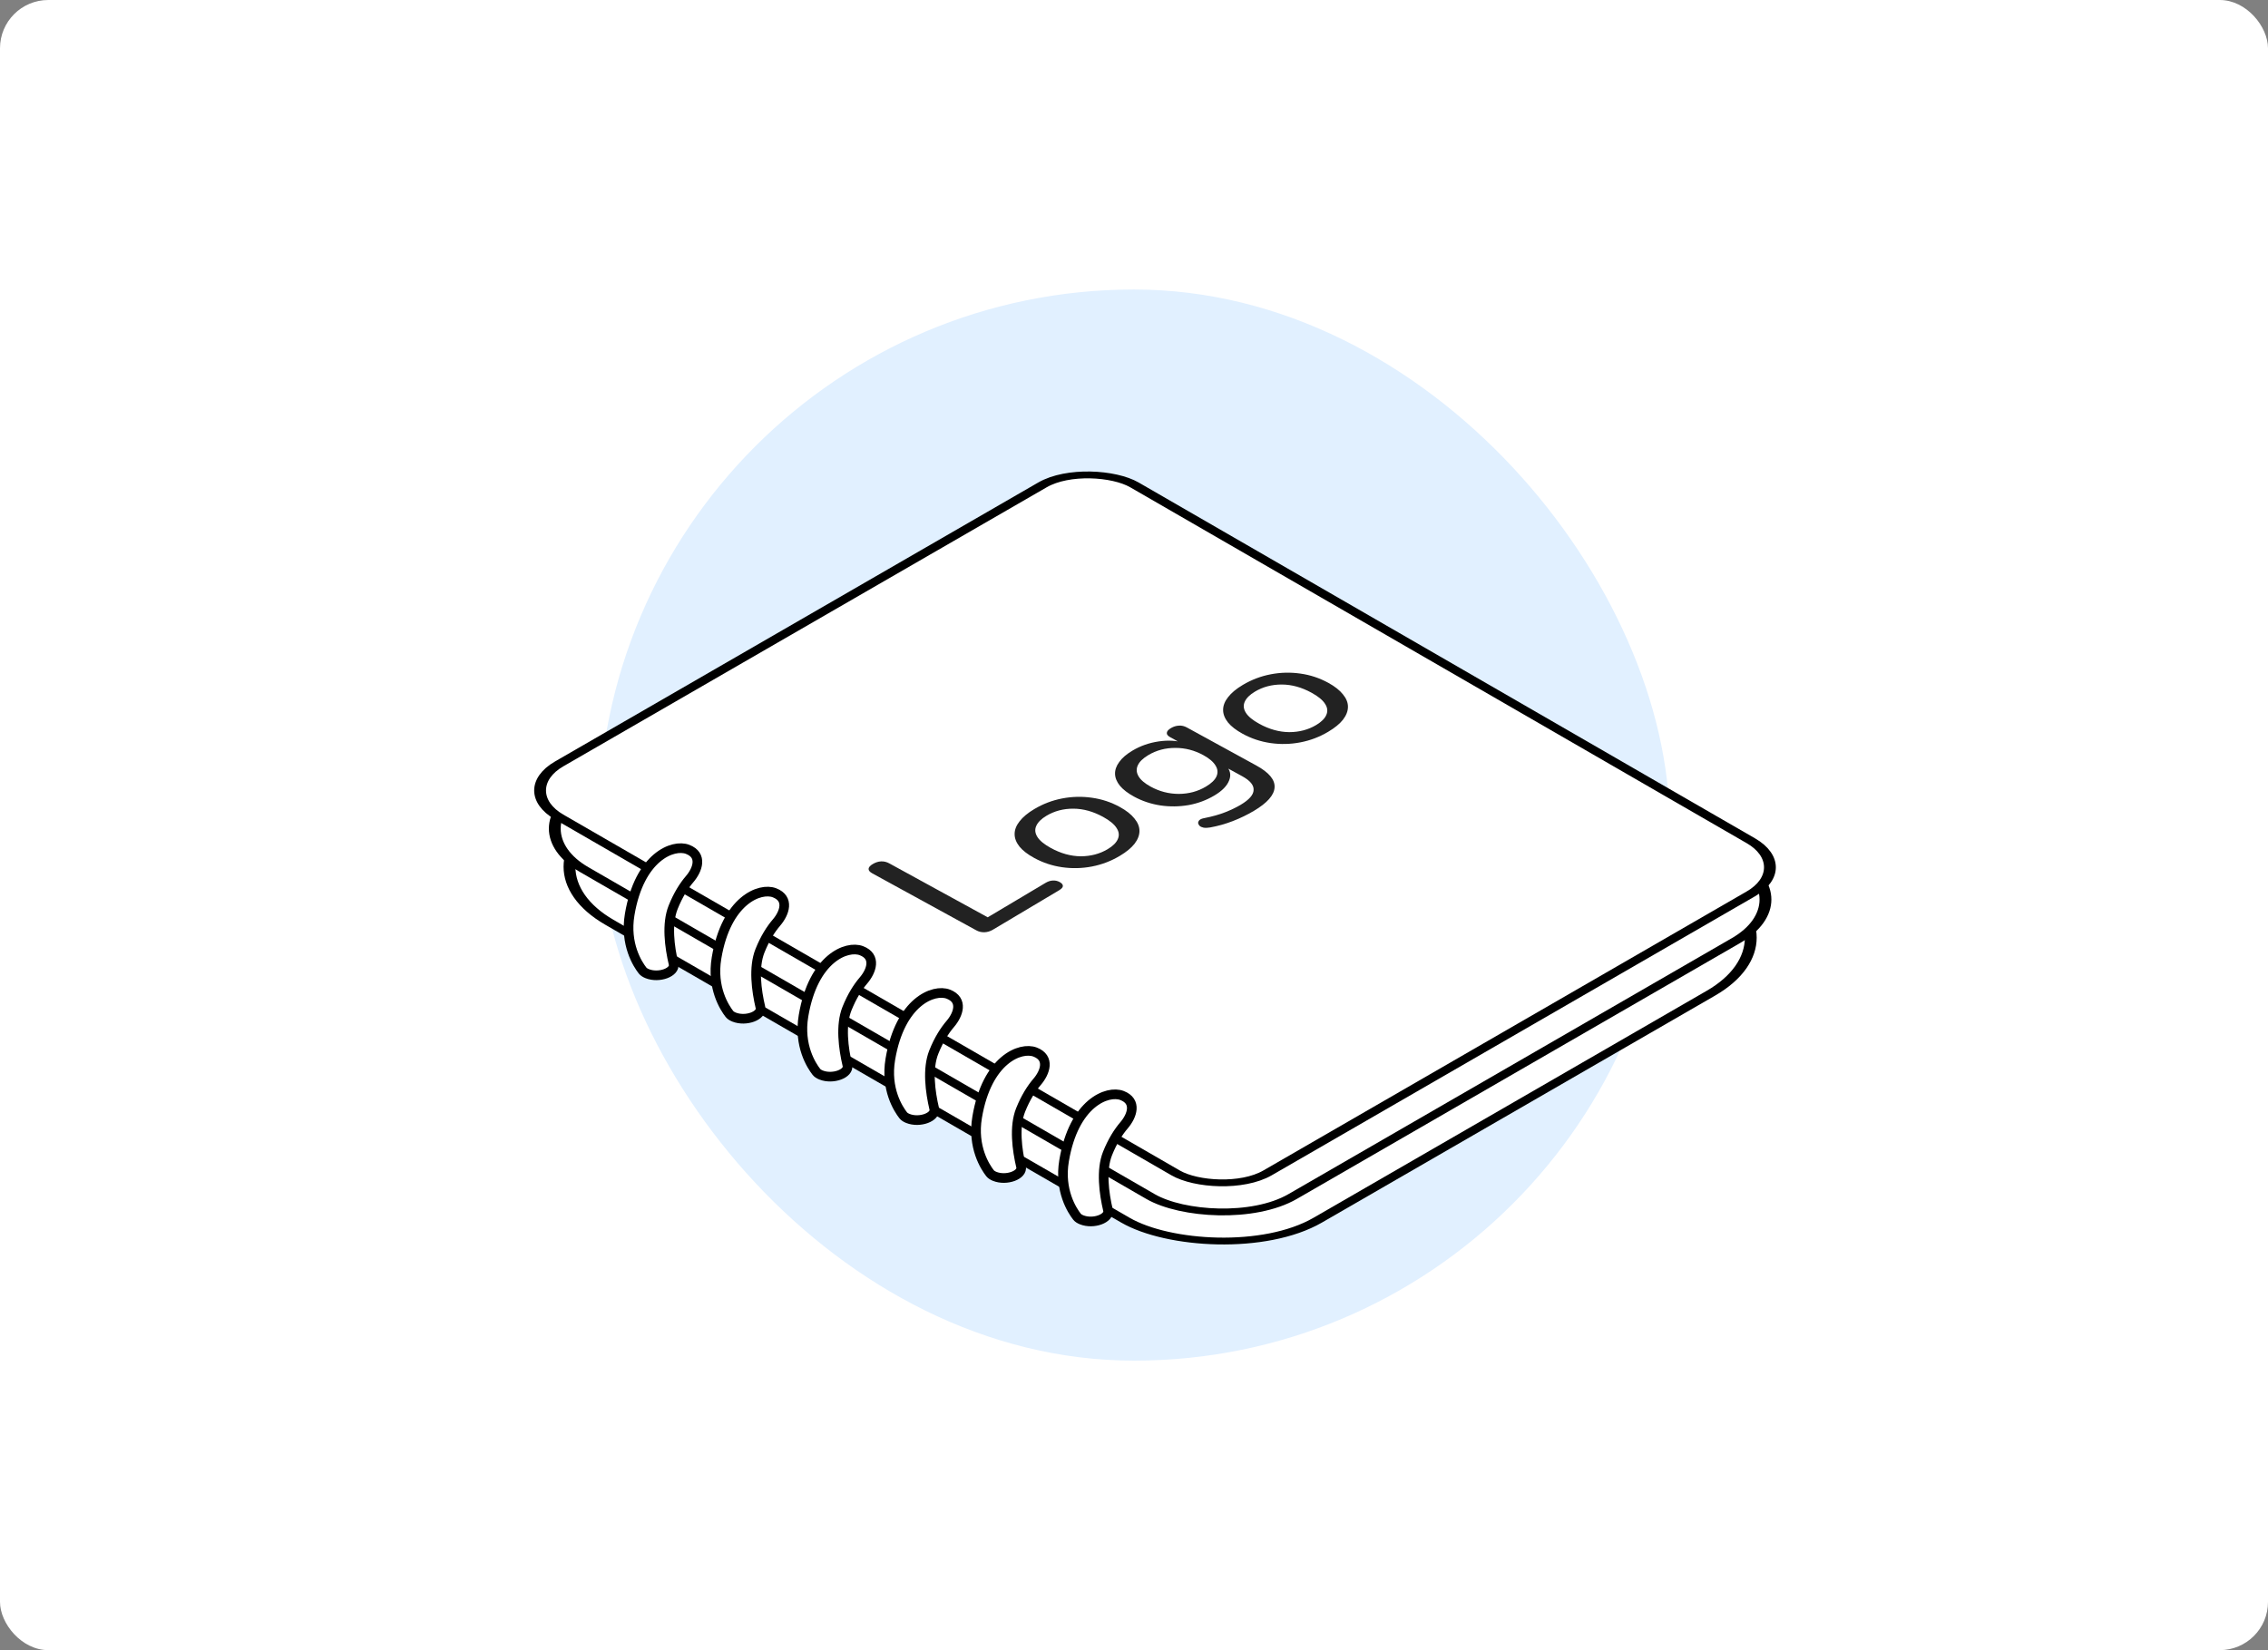 <svg width="235" height="171" viewBox="0 0 235 171" fill="none" xmlns="http://www.w3.org/2000/svg">
<rect x="0" y="0" width="235" height="171" fill="#808080" stroke="none"/>
<rect width="235" height="171" rx="5" fill="white"/>
<rect x="62" y="30" width="111" height="111" rx="55.5" fill="#E1F0FF"/>
<g clip-path="url(#clip0_931_5521)">
<rect x="0.866" width="70.058" height="84.76" rx="11.504" transform="matrix(0.866 -0.5 0.866 0.5 52.421 90.249)" fill="white" stroke="black"/>
<rect x="0.866" width="70.058" height="84.76" rx="8.503" transform="matrix(0.866 -0.5 0.866 0.5 52.421 86.298)" fill="white" stroke="black"/>
<rect x="0.866" width="68.833" height="84.76" rx="5.502" transform="matrix(0.866 -0.5 0.866 0.5 52.421 82.347)" fill="white" stroke="black"/>
<path d="M102.882 96.342C102.606 96.506 102.311 96.595 101.996 96.608C101.694 96.615 101.414 96.547 101.157 96.406L90.389 90.507C90.12 90.36 89.99 90.203 90.001 90.036C90.011 89.87 90.153 89.705 90.429 89.54C90.717 89.369 91.007 89.277 91.297 89.264C91.588 89.251 91.868 89.319 92.137 89.466L102.344 95.058L108.32 91.499C108.583 91.342 108.836 91.258 109.078 91.248C109.333 91.23 109.571 91.282 109.794 91.403C110.027 91.531 110.14 91.672 110.13 91.824C110.122 91.963 109.986 92.111 109.723 92.267L102.882 96.342Z" fill="#222222"/>
<path d="M116.026 88.694C115.124 89.231 114.16 89.599 113.133 89.796C112.107 89.992 111.079 90.016 110.049 89.868C109.019 89.719 108.054 89.398 107.154 88.905C106.476 88.533 105.968 88.141 105.631 87.727C105.294 87.299 105.127 86.863 105.13 86.421C105.132 85.978 105.304 85.542 105.644 85.112C105.985 84.668 106.493 84.245 107.17 83.842C108.072 83.305 109.036 82.938 110.063 82.741C111.089 82.544 112.118 82.52 113.147 82.669C114.165 82.811 115.125 83.129 116.025 83.622C116.703 83.993 117.21 84.393 117.547 84.821C117.896 85.242 118.069 85.673 118.066 86.116C118.064 86.558 117.892 87.002 117.551 87.445C117.211 87.875 116.703 88.291 116.026 88.694ZM114.764 88.002C115.315 87.674 115.668 87.323 115.824 86.95C115.992 86.569 115.948 86.187 115.694 85.804C115.452 85.414 114.986 85.029 114.296 84.652C113.267 84.088 112.239 83.804 111.213 83.801C110.186 83.797 109.26 84.041 108.433 84.534C107.894 84.855 107.54 85.206 107.373 85.586C107.205 85.953 107.243 86.332 107.485 86.722C107.727 87.113 108.193 87.497 108.883 87.875C109.912 88.439 110.945 88.726 111.983 88.736C113.022 88.732 113.949 88.487 114.764 88.002Z" fill="#222222"/>
<path d="M129.926 84.026C129.249 84.429 128.521 84.783 127.742 85.086C126.975 85.383 126.188 85.604 125.382 85.749C125.126 85.795 124.902 85.801 124.711 85.768C124.544 85.734 124.409 85.674 124.305 85.589C124.214 85.496 124.16 85.395 124.142 85.285C124.149 85.174 124.197 85.072 124.288 84.978C124.402 84.883 124.569 84.817 124.789 84.779C125.632 84.611 126.357 84.407 126.964 84.166C127.57 83.925 128.099 83.67 128.55 83.402C129.44 82.872 129.887 82.358 129.893 81.86C129.924 81.361 129.529 80.887 128.711 80.438L126.817 79.401L126.986 79.3C127.465 79.763 127.591 80.283 127.363 80.86C127.147 81.43 126.639 81.953 125.837 82.431C125.01 82.923 124.114 83.256 123.149 83.43C122.173 83.597 121.2 83.608 120.23 83.464C119.249 83.313 118.337 83.007 117.495 82.546C116.852 82.193 116.368 81.82 116.041 81.427C115.715 81.019 115.547 80.611 115.535 80.204C115.524 79.782 115.67 79.368 115.973 78.961C116.263 78.547 116.722 78.153 117.349 77.78C118.163 77.295 119.064 76.98 120.051 76.833C121.038 76.686 121.947 76.74 122.777 76.994L122.816 77.252L121.273 76.406C121.004 76.259 120.88 76.105 120.902 75.945C120.912 75.779 121.055 75.613 121.331 75.449C121.594 75.293 121.871 75.208 122.161 75.195C122.44 75.176 122.714 75.24 122.983 75.388L130.173 79.327C131.495 80.051 132.125 80.812 132.065 81.61C132.017 82.4 131.304 83.206 129.926 84.026ZM124.95 81.515C125.514 81.18 125.879 80.828 126.046 80.461C126.214 80.081 126.183 79.705 125.951 79.335C125.721 78.951 125.302 78.592 124.694 78.259C123.77 77.753 122.801 77.501 121.786 77.504C120.76 77.5 119.827 77.748 118.987 78.248C118.423 78.584 118.057 78.942 117.889 79.323C117.722 79.69 117.748 80.062 117.967 80.44C118.186 80.818 118.605 81.176 119.224 81.516C120.136 82.016 121.106 82.267 122.132 82.271C123.171 82.267 124.11 82.015 124.95 81.515Z" fill="#222222"/>
<path d="M137.629 75.829C136.727 76.367 135.763 76.734 134.736 76.93C133.71 77.127 132.682 77.151 131.652 77.003C130.622 76.854 129.657 76.533 128.757 76.04C128.079 75.668 127.571 75.275 127.234 74.862C126.897 74.433 126.73 73.998 126.733 73.555C126.735 73.113 126.907 72.677 127.247 72.247C127.587 71.803 128.096 71.38 128.773 70.977C129.675 70.44 130.639 70.073 131.666 69.876C132.692 69.679 133.72 69.655 134.75 69.803C135.768 69.946 136.728 70.264 137.628 70.757C138.306 71.128 138.813 71.528 139.15 71.956C139.499 72.376 139.672 72.808 139.669 73.251C139.667 73.694 139.495 74.137 139.154 74.58C138.814 75.01 138.306 75.426 137.629 75.829ZM136.367 75.138C136.918 74.809 137.271 74.458 137.427 74.085C137.595 73.704 137.551 73.322 137.297 72.939C137.054 72.549 136.588 72.165 135.899 71.787C134.87 71.223 133.842 70.939 132.816 70.936C131.789 70.932 130.862 71.176 130.035 71.669C129.497 71.99 129.143 72.341 128.975 72.721C128.808 73.088 128.846 73.467 129.088 73.857C129.33 74.248 129.796 74.632 130.486 75.01C131.515 75.574 132.548 75.861 133.586 75.871C134.625 75.867 135.552 75.623 136.367 75.138Z" fill="#222222"/>
<path d="M69.793 99.896C69.994 100.748 68.29 101.389 67.064 100.899C66.855 100.815 66.683 100.706 66.578 100.572C66.088 99.944 64.723 97.869 65.245 94.769C66.255 88.767 69.748 87.438 71.249 88.017C72.824 88.626 72.295 90.124 71.455 91.105C70.879 91.778 70.269 92.718 69.748 94.019C69.058 95.744 69.379 98.132 69.793 99.896Z" fill="white" stroke="black"/>
<path d="M78.793 104.396C78.994 105.248 77.29 105.889 76.064 105.399C75.855 105.315 75.683 105.206 75.578 105.072C75.088 104.444 73.723 102.369 74.245 99.269C75.255 93.267 78.748 91.938 80.249 92.517C81.824 93.126 81.295 94.624 80.455 95.605C79.879 96.278 79.269 97.218 78.748 98.519C78.058 100.244 78.379 102.632 78.793 104.396Z" fill="white" stroke="black"/>
<path d="M87.805 110.398C88.006 111.25 86.301 111.891 85.076 111.401C84.866 111.317 84.694 111.208 84.59 111.074C84.099 110.446 82.734 108.371 83.256 105.271C84.267 99.269 87.76 97.94 89.26 98.519C90.836 99.128 90.306 100.626 89.467 101.607C88.891 102.28 88.28 103.22 87.76 104.521C87.07 106.246 87.391 108.634 87.805 110.398Z" fill="white" stroke="black"/>
<path d="M96.801 114.9C97.002 115.752 95.297 116.393 94.072 115.903C93.862 115.819 93.691 115.71 93.586 115.576C93.095 114.948 91.73 112.873 92.252 109.773C93.263 103.771 96.756 102.442 98.257 103.021C99.832 103.63 99.302 105.128 98.463 106.109C97.887 106.782 97.276 107.722 96.756 109.023C96.066 110.748 96.387 113.136 96.801 114.9Z" fill="white" stroke="black"/>
<path d="M105.797 120.902C105.998 121.754 104.293 122.395 103.068 121.905C102.859 121.821 102.687 121.712 102.582 121.577C102.091 120.95 100.726 118.875 101.248 115.775C102.259 109.773 105.752 108.444 107.253 109.023C108.828 109.632 108.299 111.13 107.459 112.111C106.883 112.784 106.273 113.724 105.752 115.025C105.062 116.75 105.383 119.138 105.797 120.902Z" fill="white" stroke="black"/>
<path d="M114.805 125.404C115.006 126.256 113.301 126.897 112.076 126.407C111.866 126.323 111.694 126.214 111.59 126.079C111.099 125.452 109.734 123.377 110.256 120.277C111.267 114.275 114.76 112.946 116.26 113.525C117.836 114.134 117.306 115.632 116.467 116.613C115.891 117.286 115.28 118.226 114.76 119.527C114.07 121.252 114.391 123.64 114.805 125.404Z" fill="white" stroke="black"/>
</g>
<defs>
<clipPath id="clip0_931_5521">
<rect width="136" height="136" fill="white" transform="translate(50 18)"/>
</clipPath>
</defs>
</svg>
